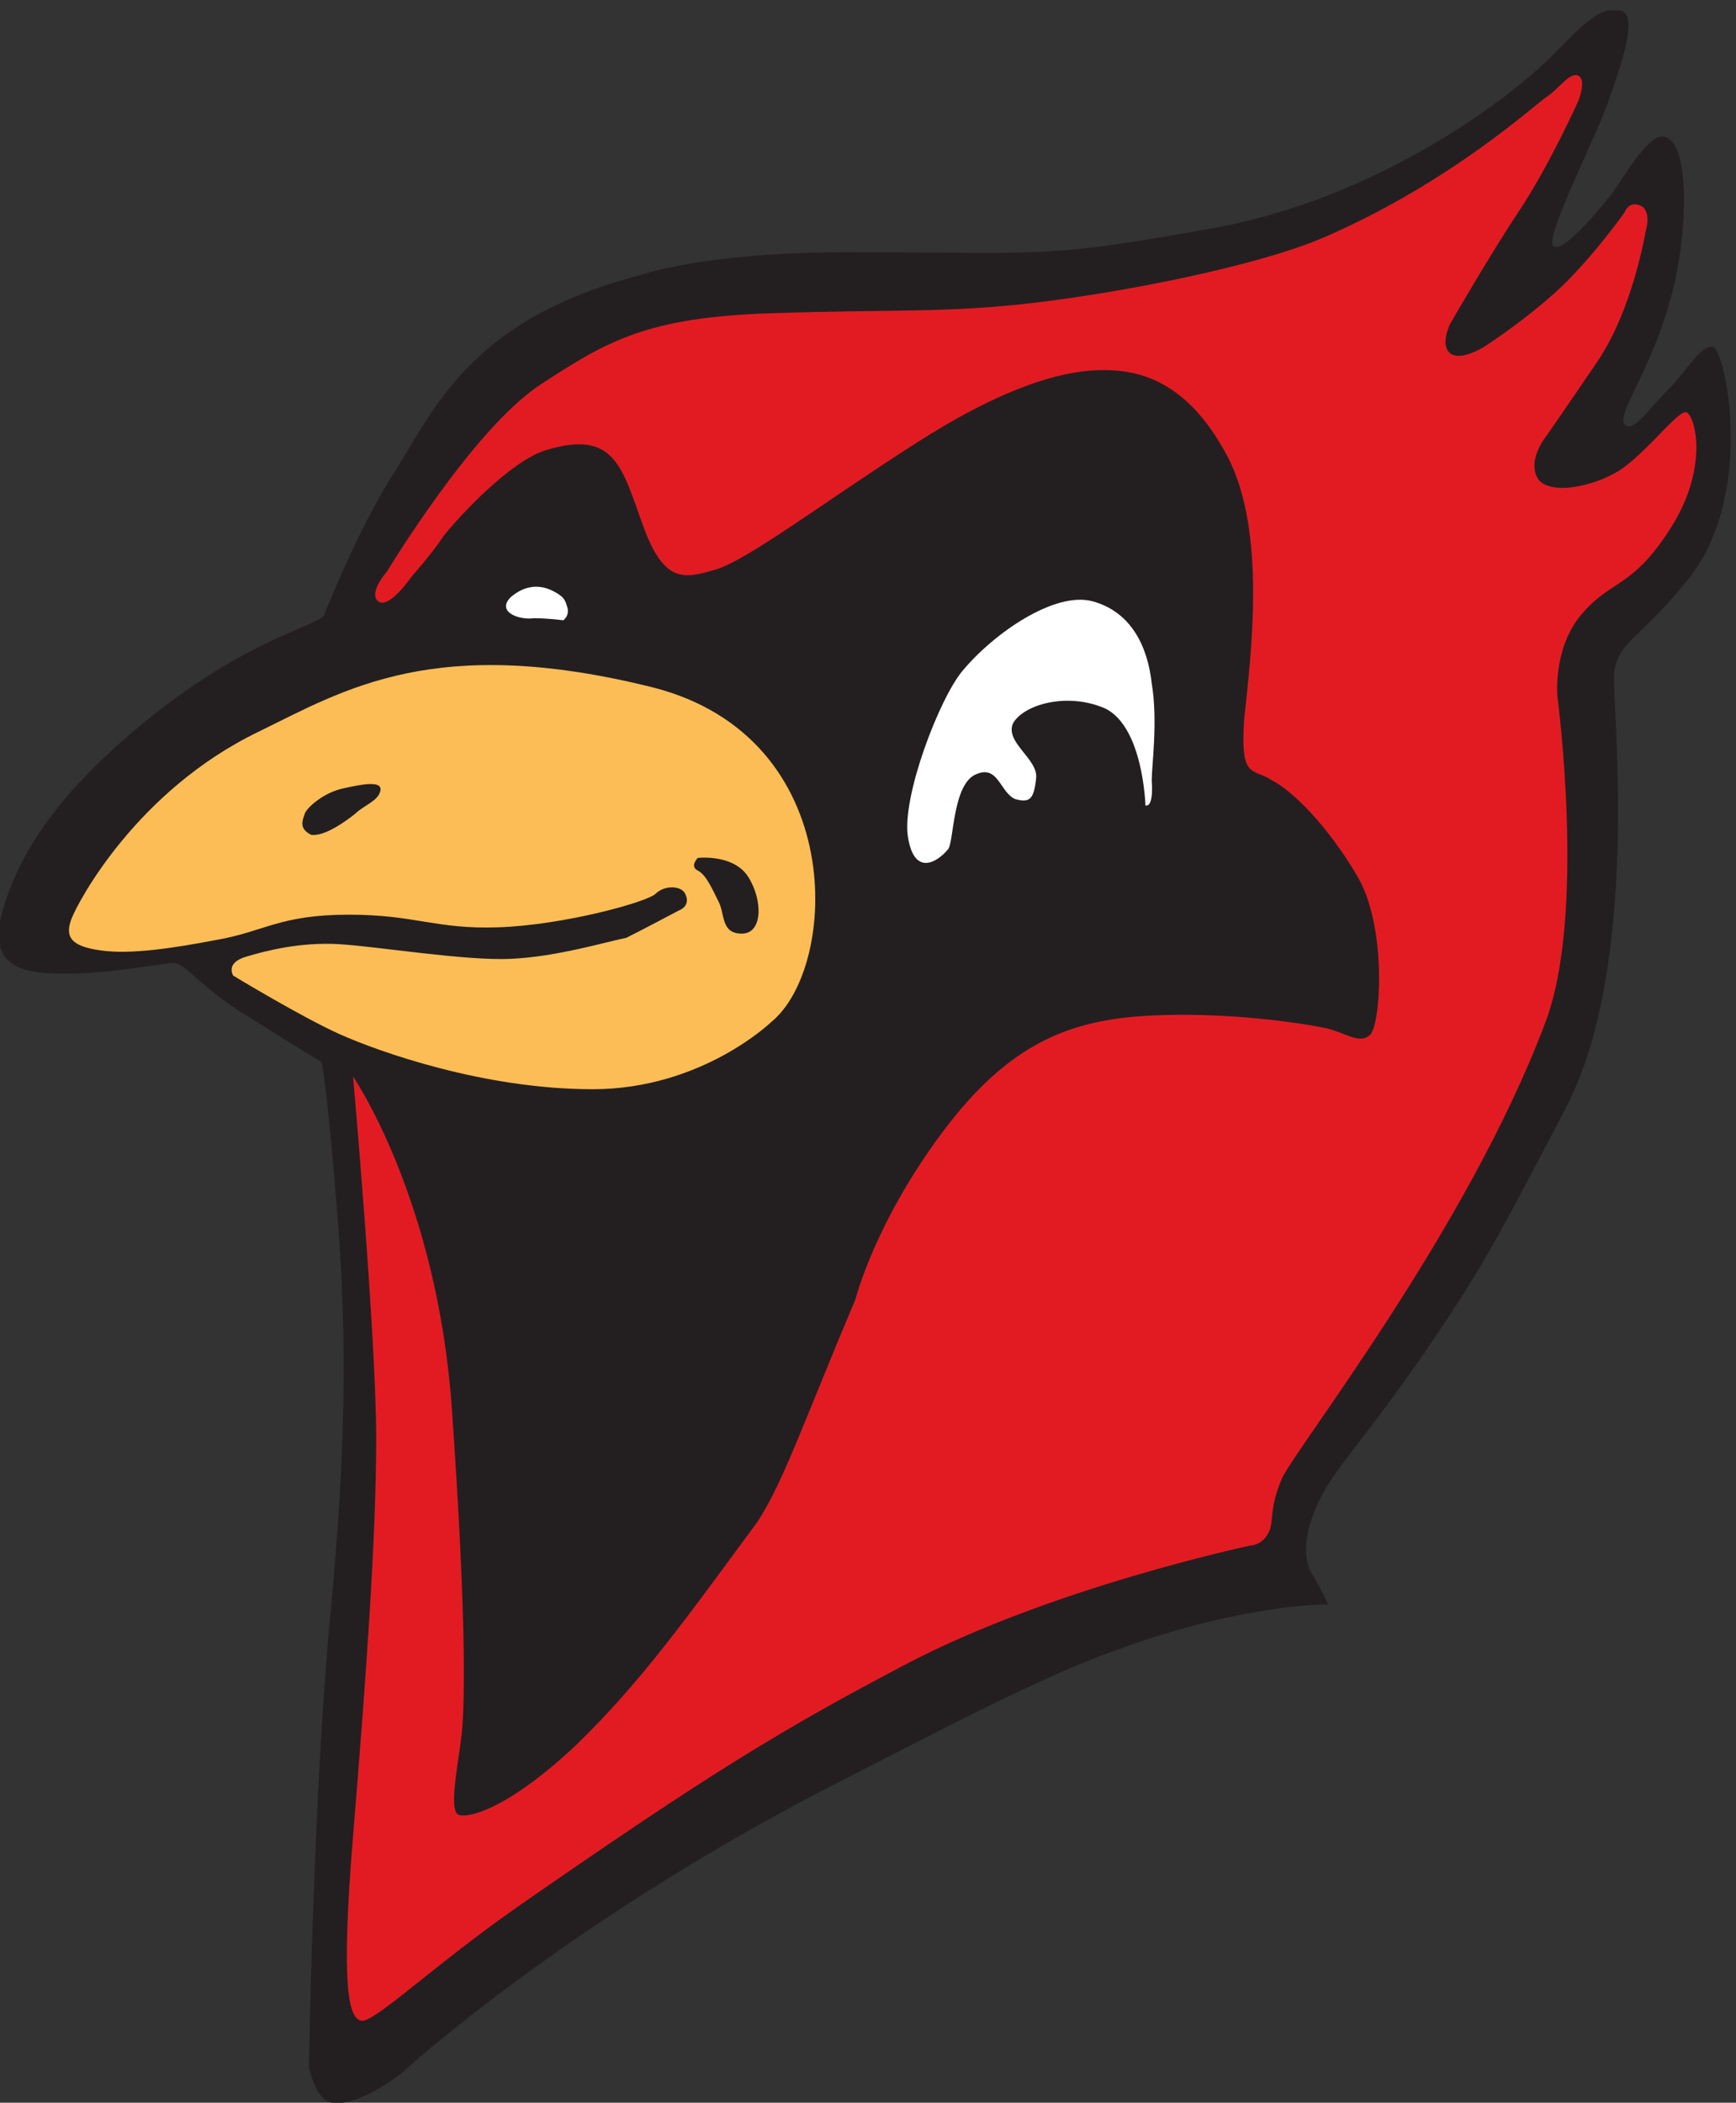 <?xml version="1.0" encoding="utf-8"?>
<!-- Generator: Adobe Illustrator 22.1.0, SVG Export Plug-In . SVG Version: 6.00 Build 0)  -->
<svg version="1.1" id="Layer_1" xmlns="http://www.w3.org/2000/svg" xmlns:xlink="http://www.w3.org/1999/xlink" x="0px" y="0px"
	 viewBox="0 0 82.6 100" style="enable-background:new 0 0 82.6 100;" xml:space="preserve">
<rect x="0" y="0" width="82.6" height="100" fill="#333333" stroke="none"/>
<style type="text/css">
	.st0{clip-path:url(#SVGID_2_);}
	.st1{clip-path:url(#SVGID_4_);fill:#231F20;}
	.st2{clip-path:url(#SVGID_4_);fill:#E21B23;}
	.st3{clip-path:url(#SVGID_4_);fill:#FCBD56;}
	.st4{clip-path:url(#SVGID_4_);fill:#FFFFFF;}
</style>
<g>
	<defs>
		<rect id="SVGID_1_" width="82.6" height="100"/>
	</defs>
	<clipPath id="SVGID_2_">
		<use xlink:href="#SVGID_1_"  style="overflow:visible;"/>
	</clipPath>
	<g class="st0">
		<defs>
			<polyline id="SVGID_3_" points="0,0.5 0,100 82.5,100 82.5,0.5 			"/>
		</defs>
		<clipPath id="SVGID_4_">
			<use xlink:href="#SVGID_3_"  style="overflow:visible;"/>
		</clipPath>
		<path class="st1" d="M63.1,76.3c0,0-3.9,0-9.5,2c-3.8,1.3-8.1,3.6-13.4,6.3c-13.2,6.7-21.1,14-21.1,14s-2,1.6-3.3,1.4
			c-0.8-0.1-1.1-1.7-1.1-1.7s0.2-12.8,1-21.3c0.6-6.4,0.9-12,0.4-18.6c-0.5-6.6-0.8-7.9-0.8-7.9s-1.2-0.7-3.4-2.1
			c-2.2-1.3-3.1-2.6-3.6-2.6c-0.6,0-3,0.5-5,0.5c-1.7,0-4,0-3.2-2.9c0.8-2.9,2.8-5.9,7.2-9.4c4.4-3.5,7.6-4.2,8.1-4.7
			c0,0,1.6-4.1,3.4-6.9c1.9-3,3.6-7.2,11.6-9.3c0,0,3.3-1.2,10.8-1.1C50,12,49.7,12.3,58,10.8c8.3-1.6,14.4-6.7,15.7-8
			c1.3-1.3,2.4-2.6,3.4-2.3c0.9,0.2,0,2.7-0.6,4.4c-0.7,1.9-3,6.4-2.6,6.8c0.4,0.4,2.1-1.6,2.8-2.5c0.7-1,1.8-2.9,2.5-2.7
			c1.4,0.4,1,5.5,0.2,8c-0.9,3.2-2.5,5.2-2.1,5.7c0.4,0.4,1.2-0.8,2.1-1.7c0.9-0.9,1.5-2.1,2.1-2c0.6,0.1,2.1,7.2-1.3,11.2
			C78,30.4,77,30.5,76.8,32c-0.1,1.5,1.3,13.8-2.3,20.7c-3.2,6.1-3.9,7.5-6.7,11.6c-3.2,4.6-4.3,5.5-5.1,7.2
			c-0.8,1.8-0.6,2.8-0.3,3.3C63.5,76.7,63.1,76.3,63.1,76.3"/>
		<path class="st2" d="M19.6,27.4c0,0-1.1,1.6-1.6,1.2c-0.5-0.4,0.4-1.4,0.4-1.4s4.1-6.8,7.3-8.9c3.2-2.1,5.1-3.2,10.9-3.4
			c5.8-0.2,8.4,0,12.6-0.5c4.3-0.5,10.9-1.8,14-3.2C69.1,8.6,73,5,73.6,4.6c0.6-0.4,1.1-1.2,1.5-1c0.4,0.2,0,1.2,0,1.2
			s-1.4,3.1-2.8,5.2c-1.4,2.1-3.3,5.4-3.3,5.4s-0.5,1,0,1.4c0.5,0.4,1.6-0.3,1.6-0.3s1.6-1,3.3-2.5c1.7-1.5,3.4-3.9,3.4-3.9
			s0.2-0.6,0.8-0.3c0.5,0.3,0.2,1.2,0.2,1.2s-0.6,3.7-2.3,6.2c-1.7,2.5-2.4,3.5-2.4,3.5s-1,1.2-0.4,2.1c0.6,0.8,2.9,0.3,4.1-0.6
			c1.2-0.9,2.5-2.6,2.9-2.6c0.4,0,1.2,2.5-0.7,5.5c-1.9,3-2.9,2.4-4.4,4.3c-1.2,1.6-1,3.7-1,3.7s1.4,10.5-0.6,15.6
			C69.8,58.5,61.7,68.8,61,70.3c-0.6,1.4-0.4,2-0.6,2.5c-0.3,0.7-0.9,0.7-0.9,0.7s-9.5,2-16.5,5.7c-5.7,3-9.2,5.1-18.4,11.5
			c-4,2.8-6.8,5.5-7.4,5.4c-0.6-0.1-1-1.5-0.4-8.8c0.6-7.3,1.1-14.1,1.1-18.9c0-4.8-1.1-17.2-1.1-17.2S20.8,57,21.5,67
			c0.7,10,0.6,13.7,0.5,15.1c-0.1,1.4-0.7,3.9-0.2,4.2c0.5,0.2,2.4-0.3,5.6-3.3c3.1-3,5.3-6.1,8.4-10.3c1.3-1.7,2.4-5,4.9-10.9
			c0,0,0.9-3.6,4.1-7.9c3.2-4.3,6.1-5.4,9.9-5.6c3.8-0.2,7.5,0.4,8.4,0.6c0.9,0.2,1.6,0.8,2.1,0.3c0.5-0.5,0.8-5.1-0.6-7.5
			c-1.4-2.4-3.1-4.1-4.1-4.6c-0.9-0.6-1.5,0-1.3-2.9c0.3-2.9,1.1-8.9-0.8-12.5c-1.9-3.6-4.2-4.1-5.9-4.1c-1.7,0-4.4,0.6-8.8,3.4
			c-4.4,2.8-8.2,5.7-9.7,6.1c-1.4,0.4-2.4,0.7-3.4-2.1c-1-2.7-1.3-4.6-4.6-3.6c-1.7,0.5-4.2,3.2-4.9,4.1
			C20.5,26.4,19.6,27.4,19.6,27.4"/>
		<path class="st3" d="M32.3,43.3c0,0,0.6-0.2,0.3-0.8c-0.2-0.4-1-0.4-1.4,0c-0.4,0.4-4.4,1.5-7.5,1.6c-3,0.1-3.9-0.6-7.1-0.6
			c-3.3,0-4,0.8-6.3,1.2c-2.1,0.4-4.1,0.7-5.5,0.5c-1.5-0.2-1.7-0.7-1.4-1.5c0.3-0.8,3.1-6.1,8.9-8.9c4.1-2,8.4-4.7,18.8-2.1
			c9.3,2.4,8.8,13.3,5.6,15.9c0,0-3.3,3.2-8.5,3.2c-5.2,0-10.2-1.8-12-2.6c-1.8-0.8-5.1-2.8-5.1-2.8s-0.4-0.6,0.6-0.9
			c1-0.3,2.6-0.7,4.4-0.6c1.8,0.1,6,0.8,8.2,0.7c2.2-0.1,4.5-0.8,5.5-1C30.6,44.2,32.3,43.3,32.3,43.3"/>
		<path class="st1" d="M14.5,38.7c0.1-0.3,0.9-1,1.8-1.2c0.9-0.2,1.9-0.4,1.8,0.1c-0.1,0.5-0.8,0.7-1.2,1.1c-0.5,0.4-1.5,1.1-2.1,1
			C14.2,39.4,14.4,39,14.5,38.7"/>
		<path class="st1" d="M33.2,40.8c0,0,1.7-0.2,2.4,0.9c0.7,1.1,0.7,2.7-0.3,2.7c-1,0-0.8-0.9-1.1-1.5c-0.3-0.6-0.6-1.3-1-1.5
			C32.8,41.2,33.2,40.8,33.2,40.8"/>
		<path class="st4" d="M26.8,29.5c0,0-0.7-0.1-1.4-0.1c-0.7,0.1-1.8-0.3-1.1-1c0.7-0.6,1.4-0.6,2-0.3c0.6,0.3,0.6,0.5,0.7,0.8
			C27.1,29.3,26.8,29.5,26.8,29.5"/>
		<path class="st4" d="M54.5,38.3c0,0-0.1-3.7-1.9-4.6c-1.8-0.8-3.9-0.2-4.4,0.7c-0.4,0.9,1.2,1.7,1.1,2.6c-0.1,1-0.3,1.2-1,1
			c-0.7-0.3-0.8-1.6-1.8-1.2c-1.2,0.4-1.1,3.3-1.4,3.6c-0.5,0.6-1.6,1.3-1.9-0.6c-0.3-1.9,1.5-6.6,2.6-7.9c1.5-1.8,4.4-3.8,6.2-3.3
			c1.8,0.5,2.6,2.1,2.8,3.9c0.3,1.8,0,3.9,0,4.6C54.9,38.5,54.5,38.3,54.5,38.3"/>
	</g>
</g>
</svg>
